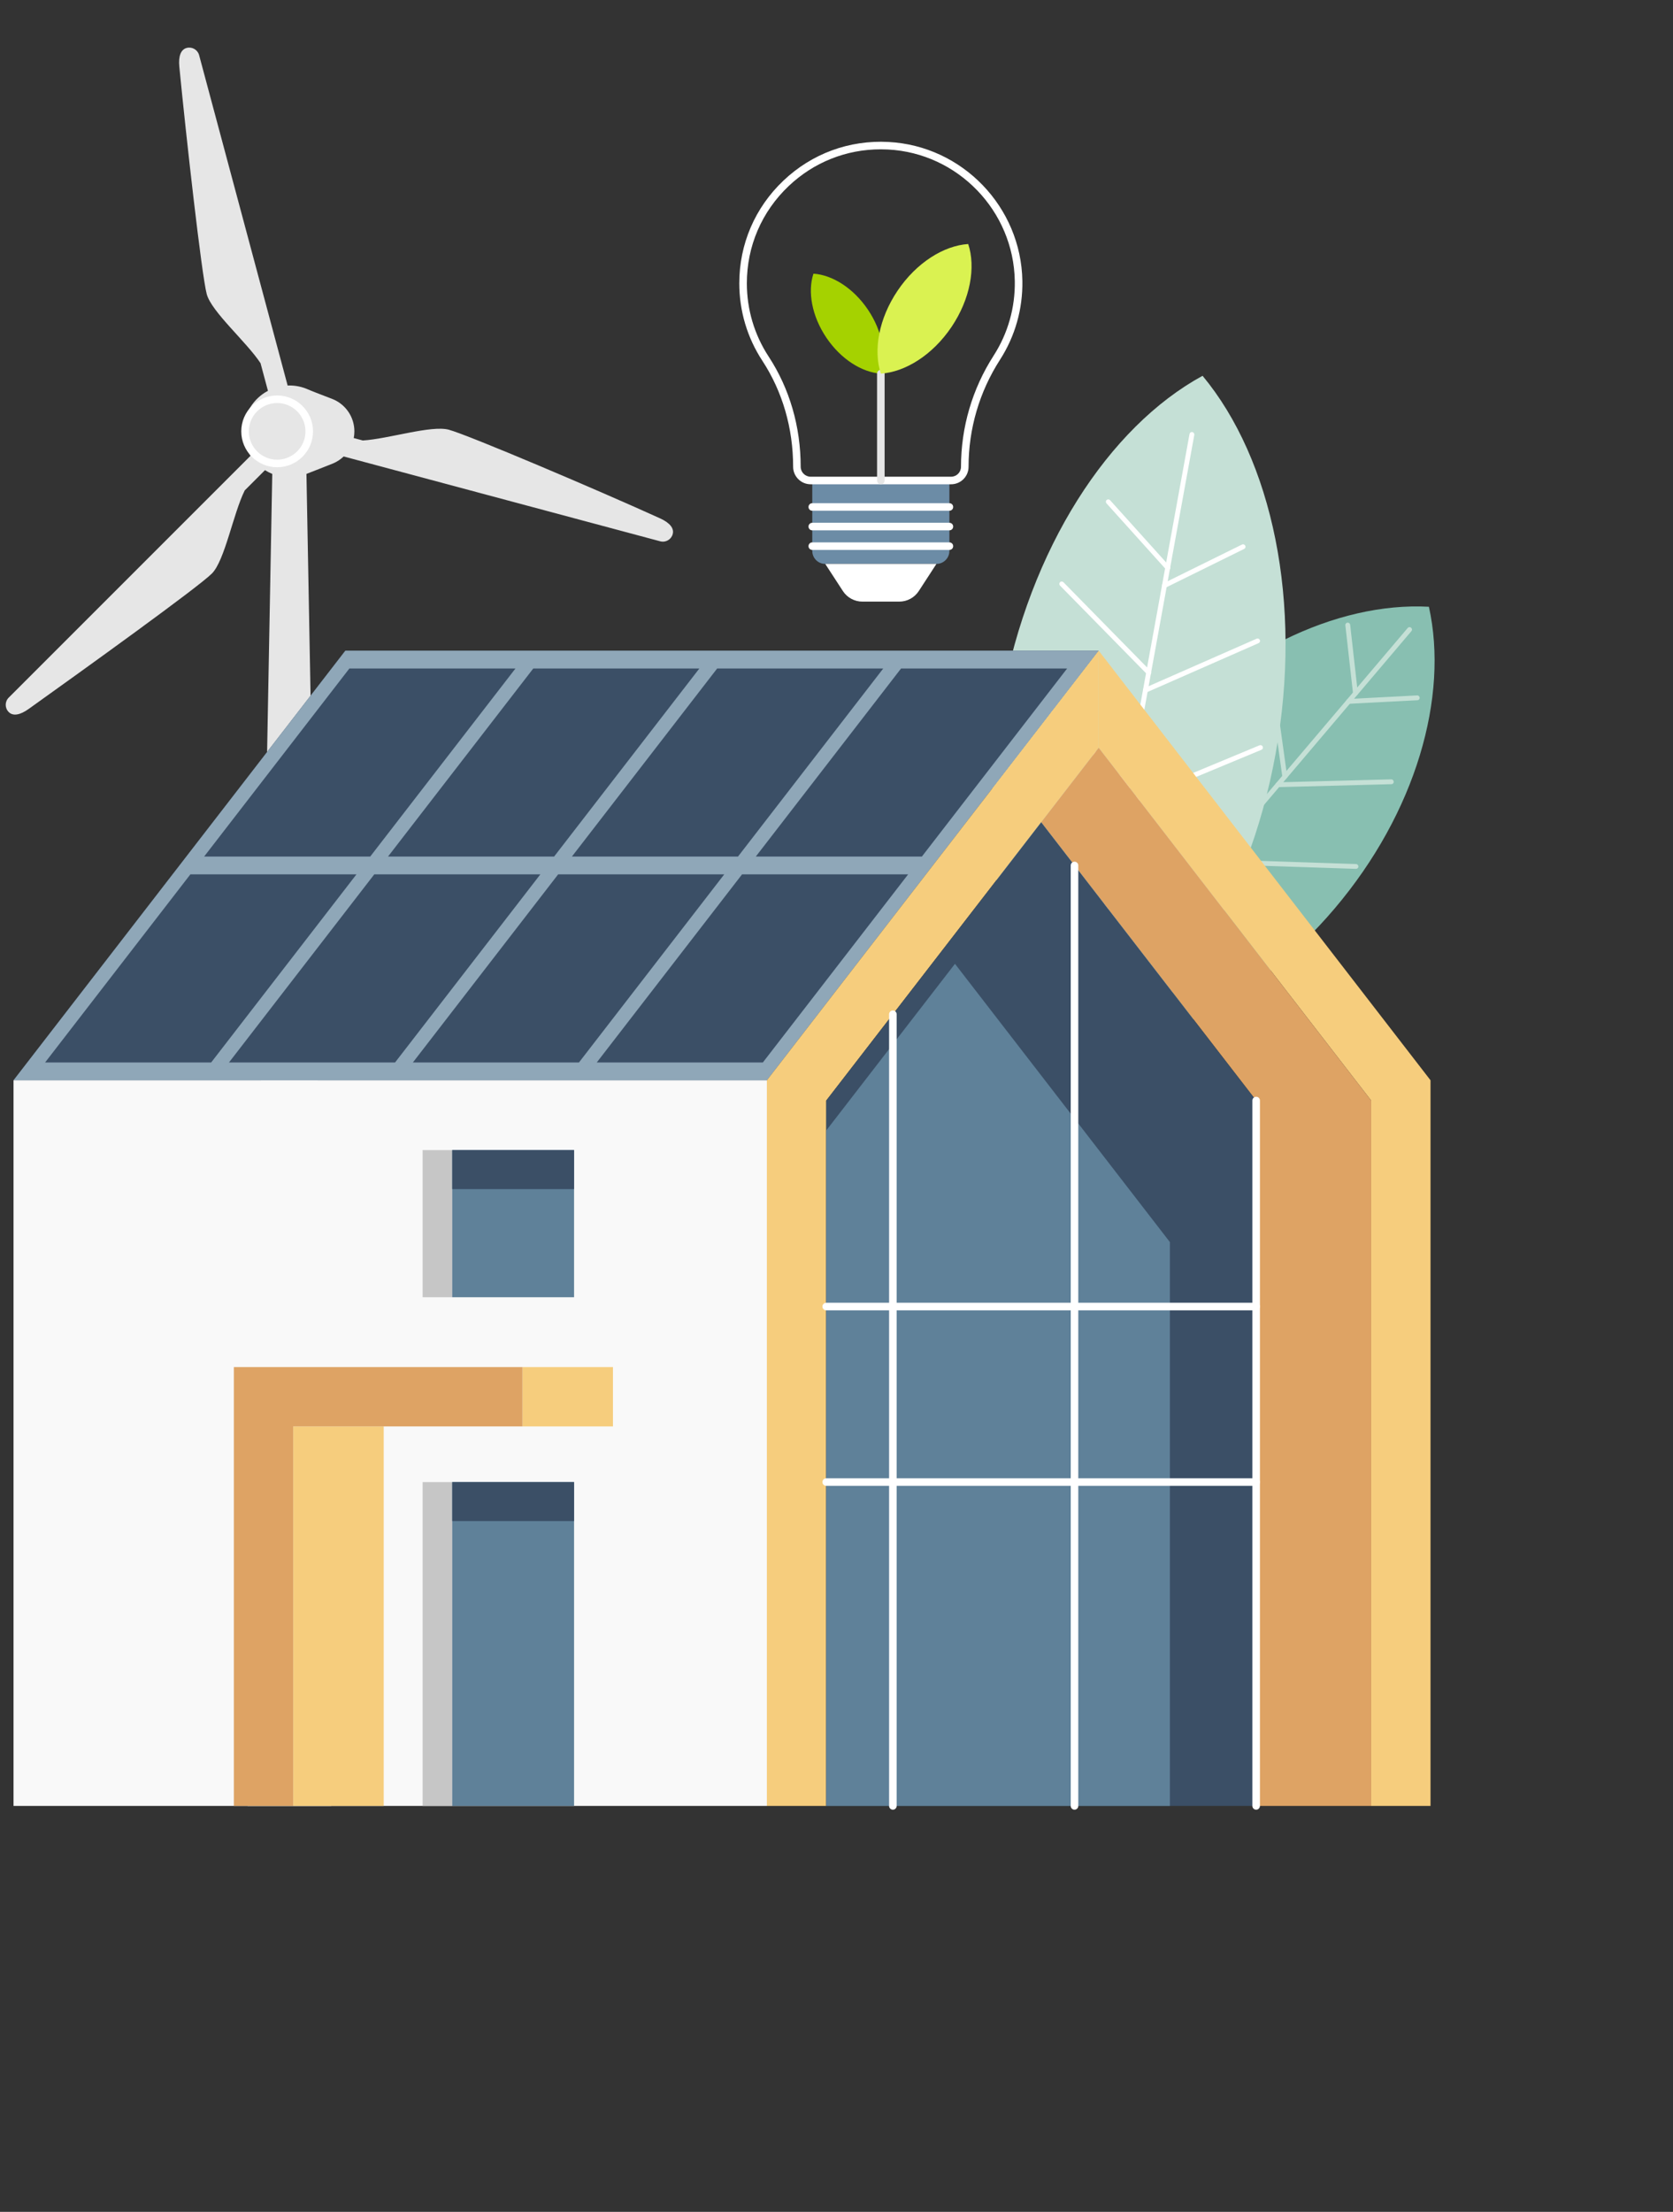 <?xml version="1.0" encoding="utf-8"?>
<!-- Generator: Adobe Illustrator 16.0.0, SVG Export Plug-In . SVG Version: 6.00 Build 0)  -->
<!DOCTYPE svg PUBLIC "-//W3C//DTD SVG 1.1//EN" "http://www.w3.org/Graphics/SVG/1.1/DTD/svg11.dtd">
<svg version="1.1" id="Calque_1" xmlns="http://www.w3.org/2000/svg" xmlns:xlink="http://www.w3.org/1999/xlink" x="0px" y="0px"
	 width="292px" height="386px" viewBox="0 0 292 386" enable-background="new 0 0 292 386" xml:space="preserve">
<rect x="0" y="0" width="292" height="386" fill="#333333" stroke="none"/>
<g>
	<g>
		<g>
			<g>
				<g>
					<g>
						<path fill="#88BFB1" d="M249.396,105.887c3.483,15.696-2.234,35.899-16.458,52.668
							c-14.226,16.767-33.233,25.707-49.294,24.842c-3.482-15.697,2.233-35.898,16.459-52.667
							C214.327,113.96,233.334,105.022,249.396,105.887z"/>
					</g>
				</g>
			</g>
		</g>
		<g>
			<g>
				<g>
					<g>
						<g>
							<path fill="#C5E0D6" d="M183.769,183.799c0.075-0.022,0.145-0.064,0.2-0.127l62.379-73.536
								c0.15-0.176,0.126-0.442-0.054-0.593c-0.179-0.152-0.445-0.133-0.594,0.043l-62.383,73.534
								c-0.148,0.177-0.125,0.442,0.055,0.593C183.486,183.812,183.637,183.839,183.769,183.799z"/>
						</g>
					</g>
				</g>
			</g>
			<g>
				<g>
					<g>
						<g>
							<path fill="#C5E0D6" d="M236.793,151.613c0.169-0.05,0.293-0.206,0.297-0.391c0.002-0.233-0.181-0.426-0.416-0.434
								l-25.014-0.832c-0.232-0.007-0.426,0.174-0.429,0.407c-0.004,0.232,0.183,0.429,0.416,0.436l25.012,0.829
								C236.708,151.629,236.753,151.623,236.793,151.613z"/>
						</g>
					</g>
				</g>
			</g>
			<g>
				<g>
					<g>
						<g>
							<path fill="#C5E0D6" d="M242.96,136.835c0.179-0.053,0.306-0.221,0.295-0.417c-0.01-0.231-0.205-0.417-0.44-0.409
								l-19.788,0.517c-0.232,0.006-0.413,0.2-0.403,0.432c0.011,0.233,0.208,0.416,0.441,0.409l19.787-0.516
								C242.891,136.849,242.926,136.845,242.96,136.835z"/>
						</g>
					</g>
				</g>
			</g>
			<g>
				<g>
					<g>
						<g>
							<path fill="#C5E0D6" d="M247.492,122.183c0.183-0.053,0.308-0.228,0.294-0.427c-0.015-0.231-0.219-0.411-0.451-0.396
								l-11.982,0.626c-0.231,0.01-0.408,0.21-0.391,0.441c0.015,0.232,0.218,0.411,0.45,0.398l11.981-0.626
								C247.429,122.199,247.461,122.192,247.492,122.183z"/>
						</g>
					</g>
				</g>
			</g>
			<g>
				<g>
					<g>
						<g>
							<path fill="#C5E0D6" d="M224.366,135.943c0.193-0.059,0.322-0.249,0.291-0.457l-2.727-19.595
								c-0.031-0.23-0.244-0.395-0.477-0.368c-0.23,0.028-0.392,0.238-0.36,0.469l2.726,19.597c0.031,0.23,0.246,0.394,0.477,0.366
								C224.321,135.952,224.345,135.948,224.366,135.943z"/>
						</g>
					</g>
				</g>
			</g>
			<g>
				<g>
					<g>
						<g>
							<path fill="#C5E0D6" d="M236.702,121.4c0.19-0.056,0.315-0.241,0.293-0.444l-1.34-11.918
								c-0.026-0.231-0.236-0.401-0.467-0.379c-0.233,0.022-0.401,0.227-0.375,0.458l1.341,11.917
								c0.026,0.232,0.236,0.403,0.467,0.38C236.649,121.413,236.676,121.408,236.702,121.4z"/>
						</g>
					</g>
				</g>
			</g>
		</g>
		<g>
			<g>
				<g>
					<g>
						<path fill="#C5E0D6" d="M209.892,65.582c12.082,14.533,17.561,39.484,12.739,65.998c-4.819,26.514-18.674,47.644-35.02,56.559
							c-12.083-14.535-17.56-39.486-12.739-65.998C179.692,95.626,193.547,74.495,209.892,65.582z"/>
					</g>
				</g>
			</g>
		</g>
		<g>
			<g>
				<g>
					<g>
						<g>
							<path fill="#FFFFFF" d="M187.739,188.542c0.145-0.042,0.26-0.162,0.29-0.322l20.419-112.32
								c0.04-0.229-0.111-0.451-0.341-0.496c-0.23-0.046-0.449,0.103-0.491,0.331l-20.419,112.321
								c-0.04,0.228,0.112,0.45,0.341,0.494C187.607,188.565,187.676,188.559,187.739,188.542z"/>
						</g>
					</g>
				</g>
			</g>
			<g>
				<g>
					<g>
						<g>
							<path fill="#FFFFFF" d="M203.364,102.589c0.023-0.008,0.046-0.016,0.065-0.027l13.732-6.774
								c0.206-0.103,0.287-0.355,0.18-0.564c-0.105-0.209-0.36-0.296-0.568-0.193l-13.73,6.774
								c-0.206,0.104-0.288,0.355-0.181,0.564C202.957,102.557,203.171,102.645,203.364,102.589z"/>
						</g>
					</g>
				</g>
			</g>
			<g>
				<g>
					<g>
						<g>
							<path fill="#FFFFFF" d="M196.434,140.71c0.015-0.004,0.028-0.01,0.042-0.015l23.698-9.849
								c0.214-0.089,0.312-0.334,0.219-0.55c-0.093-0.214-0.342-0.316-0.556-0.229l-23.698,9.848
								c-0.214,0.089-0.312,0.336-0.22,0.551C196.005,140.667,196.23,140.77,196.434,140.71z"/>
						</g>
					</g>
				</g>
			</g>
			<g>
				<g>
					<g>
						<g>
							<path fill="#FFFFFF" d="M200.042,120.863c0.018-0.005,0.033-0.012,0.05-0.019l19.583-8.609
								c0.211-0.092,0.305-0.343,0.206-0.556c-0.097-0.213-0.348-0.308-0.56-0.216l-19.581,8.61
								c-0.212,0.093-0.305,0.341-0.208,0.555C199.621,120.825,199.842,120.922,200.042,120.863z"/>
						</g>
					</g>
				</g>
			</g>
			<g>
				<g>
					<g>
						<g>
							<path fill="#FFFFFF" d="M203.963,99.519c0.056-0.017,0.111-0.047,0.157-0.089c0.174-0.153,0.187-0.419,0.029-0.594
								L193.75,87.291c-0.158-0.173-0.424-0.191-0.597-0.038c-0.172,0.153-0.184,0.419-0.026,0.595l10.397,11.544
								C203.638,99.519,203.811,99.563,203.963,99.519z"/>
						</g>
					</g>
				</g>
			</g>
			<g>
				<g>
					<g>
						<g>
							<path fill="#FFFFFF" d="M197.032,137.638c0.065-0.02,0.127-0.055,0.179-0.106c0.161-0.164,0.157-0.429-0.011-0.595
								l-18.6-18.208c-0.167-0.165-0.434-0.165-0.596,0c-0.162,0.165-0.157,0.434,0.011,0.595l18.597,18.209
								C196.729,137.645,196.889,137.68,197.032,137.638z"/>
						</g>
					</g>
				</g>
			</g>
			<g>
				<g>
					<g>
						<g>
							<path fill="#FFFFFF" d="M200.642,117.792c0.062-0.019,0.122-0.052,0.171-0.101c0.164-0.163,0.164-0.429,0.001-0.596
								l-15.201-15.484c-0.165-0.168-0.434-0.173-0.597-0.012c-0.166,0.161-0.167,0.427-0.003,0.596l15.202,15.484
								C200.33,117.797,200.496,117.834,200.642,117.792z"/>
						</g>
					</g>
				</g>
			</g>
		</g>
	</g>
	<g>
		<g>
			<g>
				<g>
					<g>
						<path fill-rule="evenodd" clip-rule="evenodd" fill="#E6E6E6" d="M115.217,90.465c-10.775-4.904-33.554-14.582-36.889-15.475
							c-3.076-0.824-10.543,1.613-15.007,1.88l-1.581-0.425c0.072-0.379,0.113-0.768,0.113-1.167c0-2.556-1.58-4.745-3.817-5.64
							c-0.697-0.279-3.551-1.348-4.257-1.666c-1-0.449-2.108-0.7-3.274-0.7c-0.102,0-0.199,0.012-0.3,0.015L34.754,9.626
							c-0.255-0.949-1.229-1.514-2.178-1.26c-1.009,0.271-1.457,1.429-1.278,3.275c1.143,11.784,3.893,36.355,4.786,39.688
							c0.825,3.077,6.928,8.319,9.39,12.055l1.292,4.818c-2.537,1.343-4.267,4.006-4.267,7.077c0,1.566,0.456,3.02,1.233,4.255
							l-42.21,42.21c-0.697,0.694-0.697,1.823,0,2.518c0.737,0.738,1.963,0.546,3.472-0.533c9.634-6.882,29.55-21.203,31.991-23.642
							c2.253-2.254,3.73-10.505,5.732-14.507l3.531-3.53c0.403,0.253,0.826,0.473,1.272,0.652l-4.311,232.455h14.588l-4.31-232.455
							c0.276-0.11,3.913-1.518,4.633-1.821c0.696-0.291,1.326-0.708,1.862-1.221l55.252,14.806c0.949,0.254,1.925-0.309,2.179-1.259
							C117.687,92.199,116.907,91.233,115.217,90.465z"/>
					</g>
				</g>
			</g>
		</g>
		<g>
			<g>
				<g>
					<g>
						<path fill="#FFFFFF" d="M48.372,81.542c-3.453,0-6.263-2.809-6.263-6.263c0-3.454,2.81-6.263,6.263-6.263
							s6.263,2.809,6.263,6.263C54.635,78.732,51.825,81.542,48.372,81.542z M48.372,70.335c-2.727,0-4.944,2.218-4.944,4.943
							s2.217,4.943,4.944,4.943c2.725,0,4.943-2.218,4.943-4.943S51.097,70.335,48.372,70.335z"/>
					</g>
				</g>
			</g>
		</g>
		<g>
			<g>
				<g>
					<g>
						<g>
							<rect x="2.36" y="188.522" fill="#F9F9F9" width="131.491" height="126.634"/>
						</g>
					</g>
				</g>
			</g>
			<g>
				<g>
					<g>
						<g>
							<polygon fill="#3B4F66" points="191.764,113.552 60.274,113.552 2.36,188.522 133.852,188.522 							"/>
						</g>
					</g>
				</g>
			</g>
			<g>
				<g>
					<g>
						<g>
							<path fill="#8FA7B8" d="M191.764,113.552h-3.107h-28.989h-3.106h-28.988h-3.107H95.477H92.37H63.382h-3.108L2.36,188.522
								h3.109h28.988h3.107h28.988h3.108h28.988h3.108h28.988h3.108l2.4-3.108l0,0L191.764,113.552z M186.256,116.659L160.9,149.484
								h-28.987l25.355-32.825H186.256z M154.161,116.659l-25.356,32.825H99.817l25.355-32.825H154.161z M122.065,116.659
								l-25.355,32.825H67.721l25.356-32.825H122.065z M89.969,116.659l-25.355,32.825H35.625l25.356-32.825H89.969z M7.87,185.415
								l25.355-32.824h28.987l-25.356,32.824H7.87z M39.965,185.415l25.356-32.824h28.988l-25.356,32.824H39.965z M72.061,185.415
								l25.355-32.824h28.988l-25.355,32.824H72.061z M104.156,185.415l25.356-32.824H158.5l-25.355,32.824H104.156z"/>
						</g>
					</g>
				</g>
			</g>
			<g>
				<g>
					<g>
						<g>
							<rect x="73.762" y="258.645" fill="#C6C6C6" width="5.164" height="56.512"/>
						</g>
					</g>
				</g>
			</g>
			<g>
				<g>
					<g>
						<g>
							<rect x="78.926" y="258.645" fill="#5F8199" width="21.27" height="56.512"/>
						</g>
					</g>
				</g>
			</g>
			<g>
				<g>
					<g>
						<g>
							<rect x="51.177" y="248.933" fill="#F6CD7D" width="15.796" height="66.224"/>
						</g>
					</g>
				</g>
			</g>
			<g>
				<g>
					<g>
						<g>
							<rect x="91.187" y="238.573" fill="#F6CD7D" width="15.797" height="10.36"/>
						</g>
					</g>
				</g>
			</g>
			<g>
				<g>
					<g>
						<g>
							<polygon fill="#DEA364" points="51.177,238.573 51.177,238.573 51.177,238.573 40.818,238.573 40.818,315.157 
								51.177,315.157 51.177,248.931 51.177,248.931 91.187,248.931 91.187,238.573 							"/>
						</g>
					</g>
				</g>
			</g>
			<g>
				<g>
					<g>
						<g>
							<polygon fill="#F6CD7D" points="191.764,113.552 133.851,188.522 133.852,188.522 133.851,188.522 133.851,315.157 
								144.21,315.157 144.21,192.058 191.764,130.498 							"/>
						</g>
					</g>
				</g>
			</g>
			<g>
				<g>
					<g>
						<g>
							<polygon fill="#F6CD7D" points="191.764,113.552 249.678,188.522 249.677,188.522 249.678,188.522 249.678,315.157 
								239.318,315.157 239.318,192.058 191.764,130.498 							"/>
						</g>
					</g>
				</g>
			</g>
			<g>
				<g>
					<g>
						<g>
							<polygon fill="#DEA364" points="191.764,130.498 181.727,143.489 219.246,192.058 219.246,192.058 219.246,315.157 
								239.318,315.157 239.318,192.058 							"/>
						</g>
					</g>
				</g>
			</g>
			<g>
				<g>
					<g>
						<g>
							<polygon fill="#3B4F66" points="219.246,192.058 181.727,143.489 144.21,192.058 144.21,315.157 219.246,315.157 							"/>
						</g>
					</g>
				</g>
			</g>
			<g>
				<g>
					<g>
						<g>
							<polygon fill="#5F8199" points="204.193,216.766 204.193,315.157 144.209,315.157 144.209,197.286 166.676,168.199 							
								"/>
						</g>
					</g>
				</g>
			</g>
			<g>
				<g>
					<g>
						<g>
							<g>
								<rect x="73.762" y="200.708" fill="#C6C6C6" width="5.164" height="25.681"/>
							</g>
						</g>
					</g>
				</g>
				<g>
					<g>
						<g>
							<g>
								<rect x="78.926" y="200.708" fill="#5F8199" width="21.27" height="25.681"/>
							</g>
						</g>
					</g>
				</g>
				<g>
					<g>
						<g>
							<g>
								<rect x="78.926" y="200.708" fill="#3B4F66" width="21.27" height="6.808"/>
							</g>
						</g>
					</g>
				</g>
			</g>
			<g>
				<g>
					<g>
						<g>
							<rect x="78.926" y="258.645" fill="#3B4F66" width="21.27" height="6.805"/>
						</g>
					</g>
				</g>
			</g>
			<g>
				<g>
					<g>
						<g>
							<path fill="#FFFFFF" d="M155.84,315.819c-0.365,0-0.66-0.296-0.66-0.662V177.002c0-0.363,0.295-0.659,0.66-0.659
								c0.364,0,0.659,0.295,0.659,0.659v138.154C156.499,315.523,156.204,315.819,155.84,315.819z"/>
						</g>
					</g>
				</g>
			</g>
			<g>
				<g>
					<g>
						<g>
							<path fill="#FFFFFF" d="M187.543,315.819c-0.365,0-0.661-0.296-0.661-0.662V151.038c0-0.366,0.295-0.66,0.661-0.66
								c0.363,0,0.659,0.294,0.659,0.66v164.119C188.202,315.523,187.906,315.819,187.543,315.819z"/>
						</g>
					</g>
				</g>
			</g>
			<g>
				<g>
					<g>
						<g>
							<path fill="#FFFFFF" d="M219.246,315.817c-0.365,0-0.661-0.297-0.661-0.66V192.058c0-0.365,0.296-0.66,0.661-0.66
								c0.363,0,0.659,0.295,0.659,0.66v123.099C219.905,315.52,219.609,315.817,219.246,315.817z"/>
						</g>
					</g>
				</g>
			</g>
			<g>
				<g>
					<g>
						<g>
							<path fill="#FFFFFF" d="M219.246,259.301h-75.037c-0.365,0-0.661-0.293-0.661-0.656c0-0.367,0.296-0.663,0.661-0.663h75.037
								c0.363,0,0.659,0.296,0.659,0.663C219.905,259.008,219.609,259.301,219.246,259.301z"/>
						</g>
					</g>
				</g>
			</g>
			<g>
				<g>
					<g>
						<g>
							<path fill="#FFFFFF" d="M219.246,228.67h-75.037c-0.365,0-0.661-0.296-0.661-0.659c0-0.364,0.296-0.661,0.661-0.661h75.037
								c0.363,0,0.659,0.297,0.659,0.661C219.905,228.375,219.609,228.67,219.246,228.67z"/>
						</g>
					</g>
				</g>
			</g>
		</g>
	</g>
	<g>
		<g>
			<g>
				<g>
					<g>
						<path fill="#6C8CA6" d="M163.441,98.41h-19.404c-1.251,0-2.265-1.013-2.265-2.265V83.853h23.933v12.292
							C165.705,97.396,164.692,98.41,163.441,98.41z"/>
					</g>
				</g>
			</g>
		</g>
		<g>
			<g>
				<g>
					<g>
						<path fill="#FFFFFF" d="M156.958,104.991h-6.44c-1.375,0-2.656-0.696-3.405-1.848l-3.077-4.733h19.404l-3.077,4.733
							C159.615,104.294,158.334,104.991,156.958,104.991z"/>
					</g>
				</g>
			</g>
		</g>
		<g>
			<g>
				<g>
					<g>
						<path fill="#FFFFFF" d="M166.003,84.513H141.49c-1.688,0-3.061-1.374-3.061-3.061c0-6.735-1.859-13.132-5.375-18.501
							c-2.63-4.017-4.021-8.687-4.021-13.507c0-6.844,2.736-13.209,7.702-17.922c4.963-4.709,11.469-7.111,18.331-6.748
							c12.89,0.675,23.156,11.324,23.375,24.244c0.083,4.902-1.268,9.662-3.907,13.764c-3.588,5.578-5.485,12.038-5.485,18.685
							C169.049,83.146,167.682,84.513,166.003,84.513z M153.726,26.058c-6.023,0-11.692,2.253-16.082,6.42
							c-4.701,4.462-7.291,10.488-7.291,16.965c0,4.562,1.315,8.983,3.804,12.784c3.657,5.584,5.59,12.231,5.59,19.224
							c0,0.96,0.782,1.742,1.742,1.742h24.513c0.952,0,1.727-0.775,1.727-1.728c0-6.9,1.969-13.607,5.692-19.398
							c2.499-3.882,3.777-8.388,3.697-13.028c-0.206-12.229-9.923-22.309-22.123-22.948
							C154.572,26.069,154.148,26.058,153.726,26.058z"/>
					</g>
				</g>
			</g>
		</g>
		<g>
			<g>
				<g>
					<g>
						<path fill="#A5D200" d="M141.977,47.76c-1.035,3.124-0.291,7.394,2.253,11.167c2.545,3.775,6.225,6.064,9.508,6.278
							c1.033-3.125,0.292-7.395-2.254-11.168C148.939,50.262,145.26,47.973,141.977,47.76z"/>
					</g>
				</g>
			</g>
		</g>
		<g>
			<g>
				<g>
					<g>
						<path fill="#E6E6E6" d="M153.738,84.513c-0.364,0-0.659-0.295-0.659-0.66V65.206c0-0.365,0.295-0.661,0.659-0.661
							c0.365,0,0.66,0.295,0.66,0.661v18.647C154.398,84.217,154.103,84.513,153.738,84.513z"/>
					</g>
				</g>
			</g>
		</g>
		<g>
			<g>
				<g>
					<g>
						<g>
							<path fill="#FFFFFF" d="M165.705,95.971h-23.933c-0.364,0-0.66-0.294-0.66-0.66c0-0.363,0.296-0.659,0.66-0.659h23.933
								c0.365,0,0.66,0.295,0.66,0.659C166.365,95.677,166.07,95.971,165.705,95.971z"/>
						</g>
					</g>
				</g>
			</g>
			<g>
				<g>
					<g>
						<g>
							<path fill="#FFFFFF" d="M165.705,92.552h-23.933c-0.364,0-0.66-0.295-0.66-0.66c0-0.365,0.296-0.66,0.66-0.66h23.933
								c0.365,0,0.66,0.295,0.66,0.66C166.365,92.257,166.07,92.552,165.705,92.552z"/>
						</g>
					</g>
				</g>
			</g>
			<g>
				<g>
					<g>
						<g>
							<path fill="#FFFFFF" d="M165.705,89.132h-23.933c-0.364,0-0.66-0.295-0.66-0.66c0-0.363,0.296-0.66,0.66-0.66h23.933
								c0.365,0,0.66,0.297,0.66,0.66C166.365,88.837,166.07,89.132,165.705,89.132z"/>
						</g>
					</g>
				</g>
			</g>
		</g>
		<g>
			<g>
				<g>
					<g>
						<path fill="#DAF251" d="M168.989,42.586c1.341,4.051,0.377,9.587-2.922,14.48c-3.3,4.893-8.07,7.863-12.328,8.139
							c-1.339-4.051-0.376-9.587,2.924-14.48C159.96,45.833,164.732,42.863,168.989,42.586z"/>
					</g>
				</g>
			</g>
		</g>
	</g>
</g>
<rect x="354" y="80.667" fill="#001EFF" width="61" height="62"/>
<rect x="354" y="152.667" fill="#FF0048" width="61" height="62"/>
<rect x="354" y="224.667" fill="#A5D200" width="61" height="62"/>
</svg>
